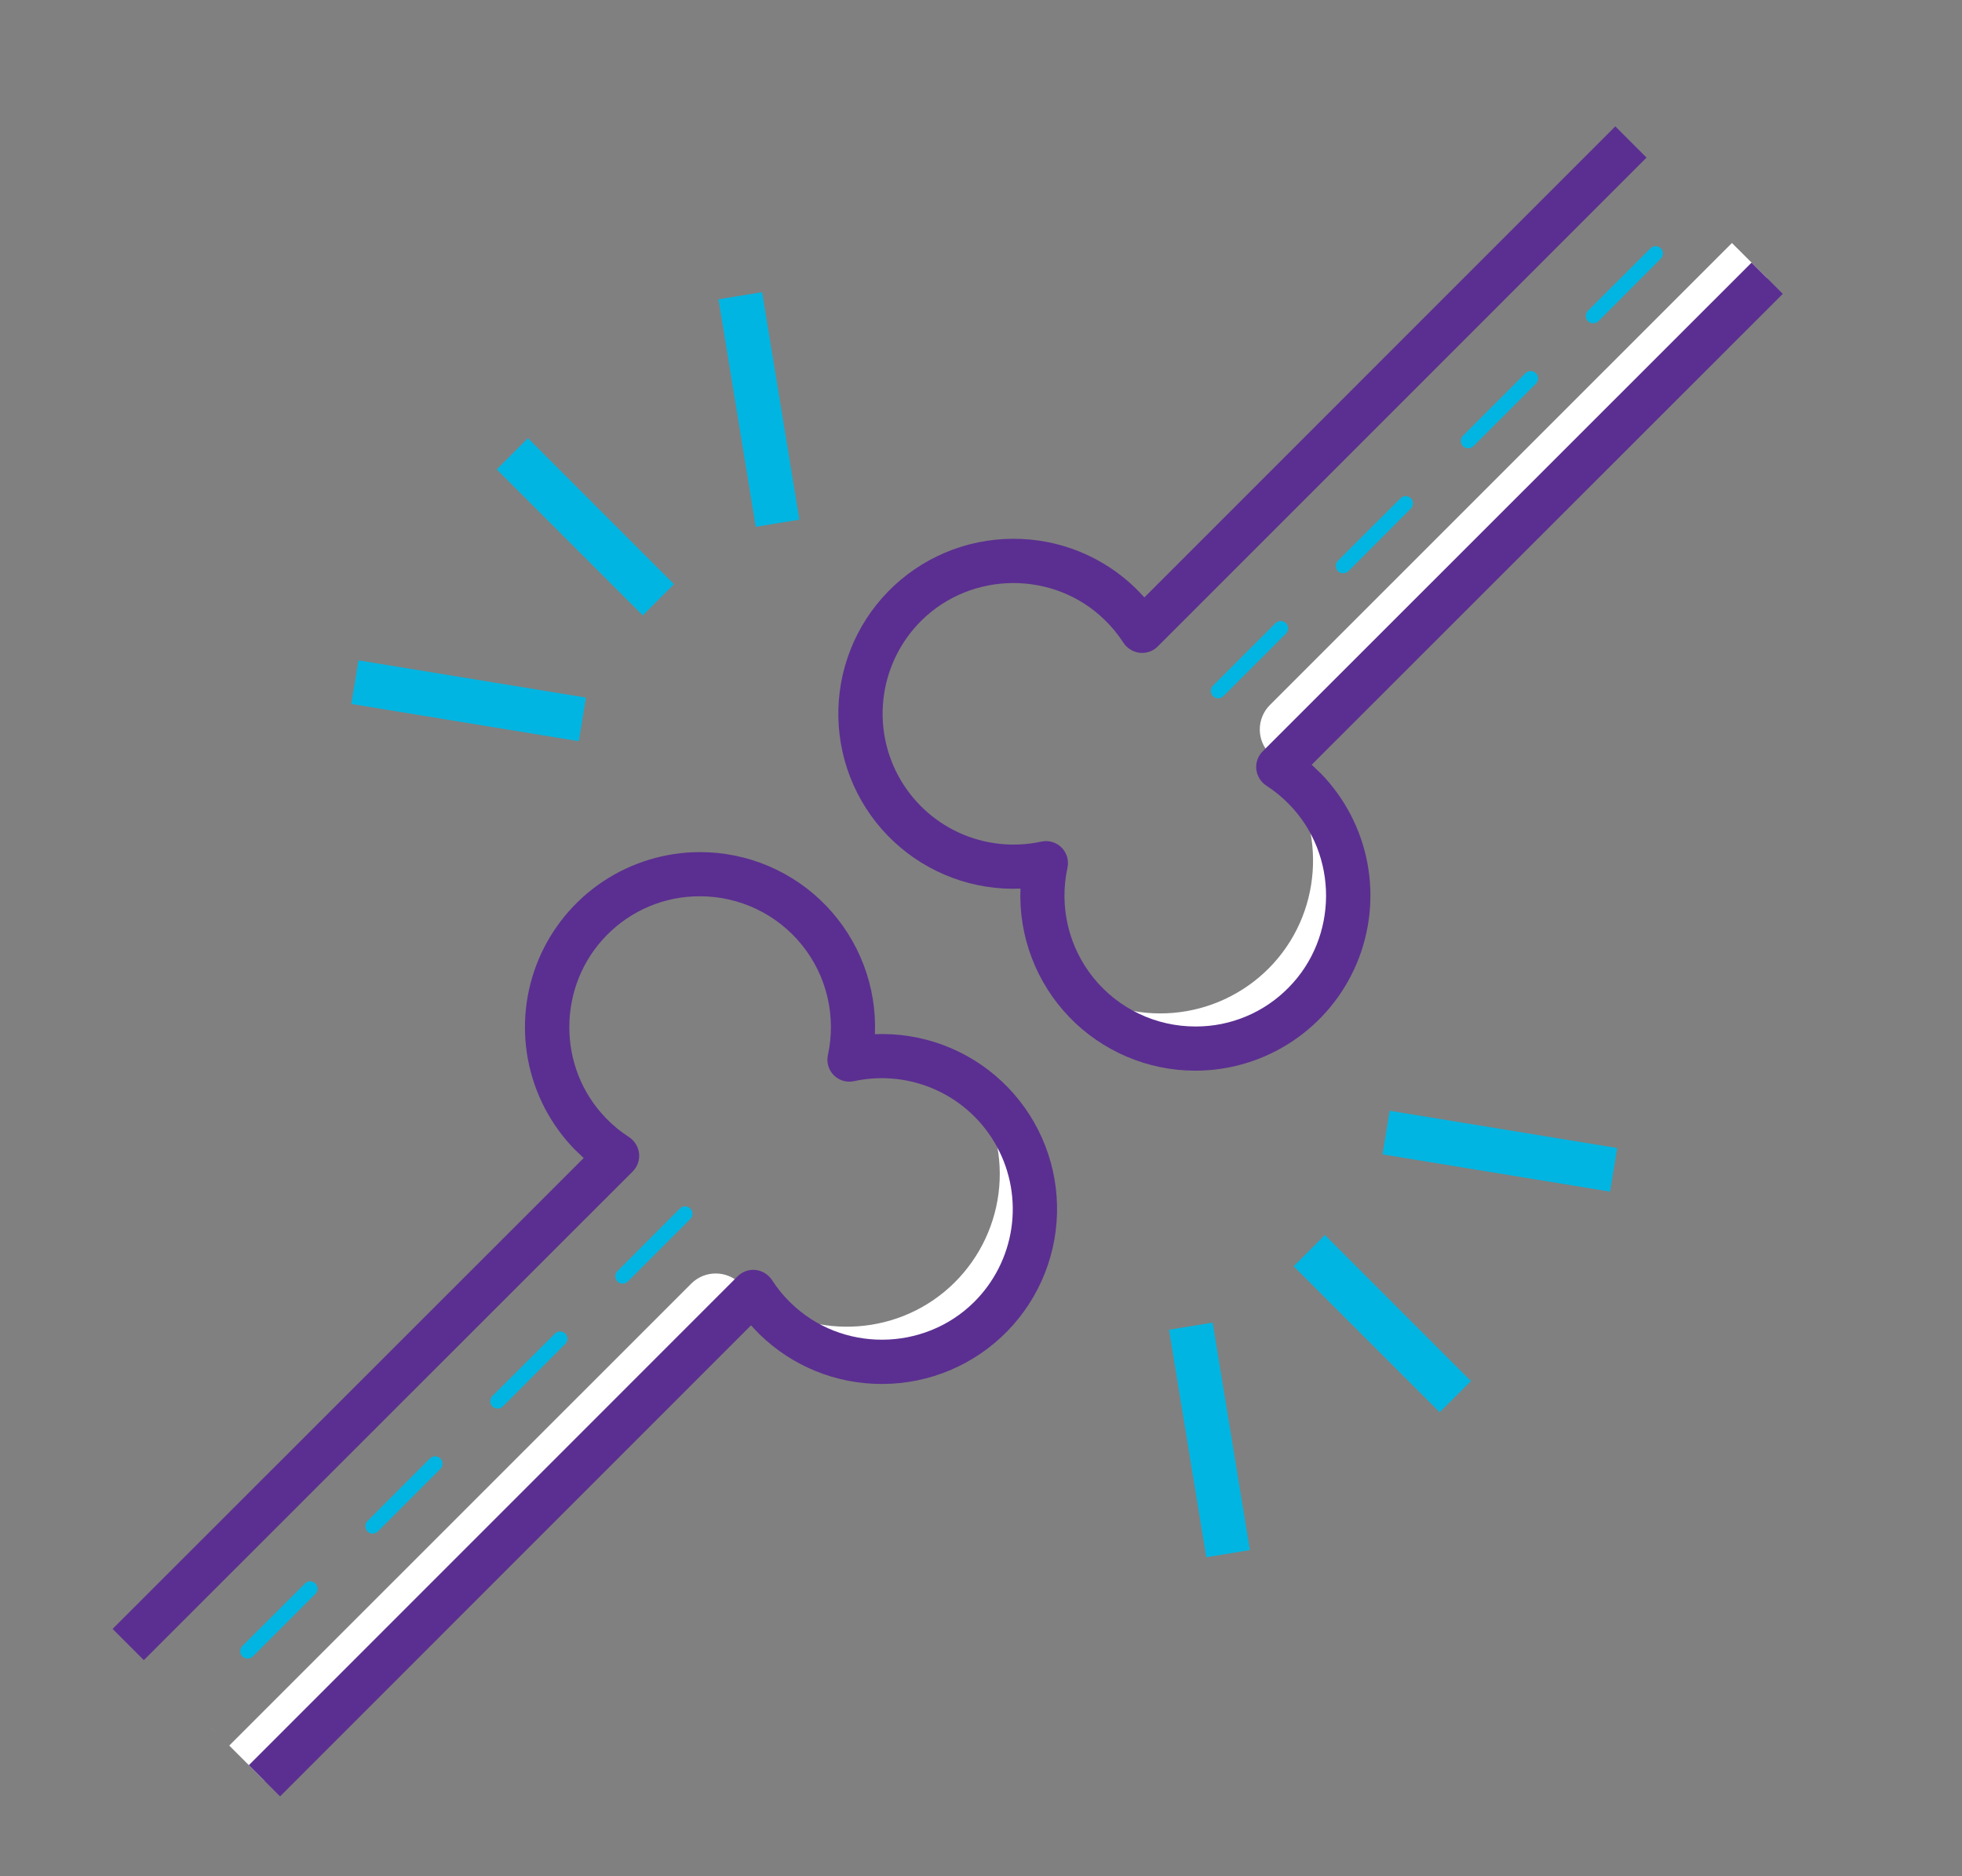 <?xml version="1.0" encoding="UTF-8" standalone="no"?>
<!DOCTYPE svg PUBLIC "-//W3C//DTD SVG 1.1//EN" "http://www.w3.org/Graphics/SVG/1.1/DTD/svg11.dtd">
<svg width="100%" height="100%" viewBox="0 0 91 87" version="1.1" xmlns="http://www.w3.org/2000/svg" xmlns:xlink="http://www.w3.org/1999/xlink" xml:space="preserve" xmlns:serif="http://www.serif.com/" style="fill-rule:evenodd;clip-rule:evenodd;stroke-linejoin:round;stroke-miterlimit:2;">
    <rect x="0" y="0" width="91" height="87" fill="#808080" stroke="none"/>
    <g id="Artboard1" transform="matrix(0.85,0,0,0.893,-16.154,-14.742)">
        <rect x="19.011" y="16.505" width="106.4" height="97.263" style="fill:none;"/>
        <g transform="matrix(1.177,0,0,1.12,-11.674,-11.968)">
            <path d="M106.358,36.693L84.928,58.124C84.634,58.424 84.469,58.827 84.469,59.247C84.469,59.667 84.634,60.07 84.928,60.37L84.941,60.37C85.105,60.54 85.26,60.718 85.406,60.903L107.99,38.319L106.358,36.693Z" style="fill:white;fill-rule:nonzero;"/>
        </g>
        <g transform="matrix(1.177,0,0,1.12,-11.674,-11.968)">
            <path d="M85.618,61.19C87.592,63.942 87.353,67.828 84.901,70.307C83.714,71.507 82.138,72.245 80.455,72.388C78.773,72.53 77.095,72.069 75.723,71.085C75.946,71.399 76.195,71.694 76.467,71.966C77.129,72.627 77.915,73.151 78.779,73.507C79.644,73.864 80.571,74.046 81.506,74.044C82.441,74.041 83.367,73.854 84.23,73.493C85.092,73.131 85.875,72.603 86.533,71.939C89.231,69.2 89.251,64.761 86.574,62.009C86.28,61.708 85.96,61.434 85.618,61.19Z" style="fill:white;fill-rule:nonzero;"/>
        </g>
        <g transform="matrix(1.177,0,0,1.12,-11.674,-11.968)">
            <path d="M60.377,84.943C60.377,84.936 60.37,84.936 60.37,84.93C60.07,84.635 59.666,84.471 59.246,84.471C58.826,84.471 58.423,84.635 58.123,84.93L36.693,106.36L32.008,101.675L38.325,107.992L60.909,85.408C60.724,85.262 60.546,85.107 60.377,84.943Z" style="fill:white;fill-rule:nonzero;"/>
        </g>
        <g transform="matrix(1.177,0,0,1.12,-11.674,-11.968)">
            <path d="M71.968,76.467C71.695,76.195 71.401,75.946 71.087,75.723C72.071,77.095 72.532,78.773 72.39,80.455C72.247,82.138 71.509,83.714 70.309,84.901C67.83,87.353 63.944,87.592 61.191,85.618C61.436,85.96 61.71,86.28 62.011,86.574C64.763,89.251 69.202,89.231 71.941,86.533C72.605,85.875 73.133,85.092 73.495,84.23C73.856,83.367 74.043,82.441 74.046,81.506C74.048,80.571 73.866,79.644 73.509,78.779C73.153,77.915 72.629,77.129 71.968,76.467Z" style="fill:white;fill-rule:nonzero;"/>
        </g>
        <g transform="matrix(1.177,0,0,1.12,-11.674,-11.968)">
            <path d="M81.487,75.068C80.394,75.069 79.311,74.848 78.305,74.42C77.299,73.992 76.389,73.365 75.632,72.577C74.874,71.788 74.283,70.855 73.895,69.832C73.507,68.81 73.33,67.719 73.374,66.627C72.297,66.671 71.222,66.5 70.212,66.123C69.201,65.747 68.276,65.173 67.49,64.435C66.704,63.698 66.073,62.81 65.634,61.826C65.194,60.841 64.956,59.779 64.932,58.701C64.908,57.623 65.099,56.552 65.494,55.548C65.888,54.545 66.479,53.631 67.232,52.859C67.984,52.086 68.883,51.472 69.875,51.051C70.868,50.63 71.934,50.411 73.012,50.407L73.047,50.407C75.16,50.401 77.192,51.222 78.708,52.695C78.845,52.832 78.981,52.975 79.118,53.125L100.951,31.285L102.399,32.733L79.739,55.399C79.631,55.507 79.5,55.59 79.356,55.641C79.212,55.691 79.058,55.709 78.906,55.693C78.753,55.676 78.606,55.625 78.476,55.545C78.345,55.465 78.233,55.357 78.148,55.229C77.899,54.841 77.606,54.483 77.274,54.163C74.925,51.875 71.114,51.896 68.785,54.197C67.851,55.121 67.242,56.323 67.049,57.623C66.856,58.923 67.09,60.25 67.716,61.406C68.342,62.561 69.325,63.482 70.519,64.031C71.713,64.579 73.053,64.726 74.337,64.448C74.505,64.411 74.679,64.416 74.843,64.464C75.008,64.512 75.158,64.6 75.279,64.721C75.401,64.843 75.489,64.993 75.537,65.158C75.585,65.322 75.59,65.496 75.553,65.664C75.36,66.55 75.368,67.468 75.577,68.35C75.785,69.233 76.189,70.057 76.759,70.763C77.328,71.468 78.048,72.037 78.867,72.428C79.685,72.818 80.581,73.02 81.487,73.019L81.501,73.019C82.302,73.021 83.096,72.862 83.835,72.552C84.574,72.243 85.243,71.788 85.804,71.216C88.105,68.887 88.126,65.076 85.838,62.727C85.518,62.395 85.16,62.102 84.772,61.853C84.644,61.768 84.536,61.656 84.456,61.525C84.376,61.395 84.325,61.248 84.308,61.095C84.292,60.943 84.31,60.789 84.36,60.645C84.411,60.501 84.494,60.37 84.602,60.262L107.268,37.602L108.716,39.05L86.876,60.883L87.306,61.293C88.415,62.436 89.164,63.881 89.459,65.446C89.753,67.012 89.581,68.629 88.963,70.098C88.345,71.566 87.308,72.82 85.983,73.704C84.657,74.588 83.101,75.062 81.508,75.068L81.487,75.068Z" style="fill:rgb(91,47,145);fill-rule:nonzero;"/>
        </g>
        <g transform="matrix(1.177,0,0,1.12,-11.674,-11.968)">
            <path d="M39.05,108.716L37.602,107.268L60.262,84.602C60.37,84.494 60.501,84.411 60.645,84.361C60.789,84.31 60.943,84.292 61.095,84.308C61.248,84.326 61.395,84.376 61.525,84.456C61.656,84.537 61.768,84.645 61.853,84.773C62.102,85.161 62.395,85.518 62.727,85.838C65.076,88.126 68.887,88.105 71.216,85.804C72.15,84.88 72.759,83.678 72.952,82.378C73.145,81.078 72.911,79.751 72.285,78.596C71.659,77.44 70.676,76.519 69.482,75.971C68.288,75.422 66.948,75.275 65.664,75.553C65.496,75.591 65.322,75.585 65.157,75.538C64.993,75.49 64.843,75.401 64.721,75.28C64.6,75.159 64.512,75.009 64.464,74.844C64.416,74.679 64.411,74.505 64.448,74.338C64.641,73.452 64.633,72.534 64.424,71.651C64.216,70.769 63.812,69.944 63.242,69.239C62.673,68.533 61.953,67.964 61.134,67.574C60.316,67.183 59.42,66.981 58.513,66.982L58.5,66.982C57.699,66.981 56.905,67.139 56.166,67.449C55.427,67.759 54.758,68.213 54.197,68.785C51.896,71.114 51.875,74.925 54.163,77.274C54.483,77.606 54.841,77.9 55.229,78.148C55.357,78.233 55.465,78.345 55.545,78.476C55.625,78.607 55.676,78.754 55.693,78.906C55.709,79.058 55.691,79.212 55.641,79.356C55.59,79.5 55.507,79.631 55.399,79.74L32.733,102.399L31.285,100.951L53.125,79.118L52.695,78.708C51.586,77.565 50.837,76.121 50.542,74.555C50.248,72.989 50.42,71.372 51.038,69.903C51.656,68.435 52.693,67.181 54.018,66.297C55.344,65.414 56.9,64.939 58.493,64.934L58.513,64.934C59.607,64.933 60.69,65.153 61.696,65.581C62.702,66.009 63.612,66.636 64.369,67.425C65.127,68.213 65.718,69.147 66.106,70.169C66.494,71.192 66.671,72.282 66.627,73.375C67.704,73.331 68.779,73.502 69.789,73.878C70.8,74.254 71.725,74.828 72.511,75.566C73.297,76.304 73.928,77.191 74.367,78.175C74.807,79.16 75.045,80.222 75.069,81.3C75.093,82.378 74.902,83.45 74.507,84.453C74.112,85.456 73.522,86.37 72.769,87.143C72.017,87.915 71.118,88.529 70.126,88.95C69.133,89.371 68.067,89.59 66.989,89.594L66.954,89.594C64.841,89.6 62.809,88.779 61.293,87.306C61.156,87.17 61.02,87.026 60.883,86.876L39.05,108.716Z" style="fill:rgb(91,47,145);fill-rule:nonzero;"/>
        </g>
        <g transform="matrix(1.177,0,0,1.12,-11.674,-11.968)">
            <path d="M61.397,38.972L59.375,39.303L61.102,49.85L63.124,49.519L61.397,38.972Z" style="fill:rgb(0,181,226);fill-rule:nonzero;"/>
        </g>
        <g transform="matrix(1.177,0,0,1.12,-11.674,-11.968)">
            <path d="M42.683,56.043L42.352,58.065L52.899,59.792L53.23,57.77L42.683,56.043Z" style="fill:rgb(0,181,226);fill-rule:nonzero;"/>
        </g>
        <g transform="matrix(1.177,0,0,1.12,-11.674,-11.968)">
            <path d="M50.542,45.741L49.094,47.19L55.864,53.959L57.312,52.511L50.542,45.741Z" style="fill:rgb(0,181,226);fill-rule:nonzero;"/>
        </g>
        <g transform="matrix(1.177,0,0,1.12,-11.674,-11.968)">
            <path d="M90.491,76.927L90.16,78.949L100.707,80.676L101.039,78.655L90.491,76.927Z" style="fill:rgb(0,181,226);fill-rule:nonzero;"/>
        </g>
        <g transform="matrix(1.177,0,0,1.12,-11.674,-11.968)">
            <path d="M82.284,86.749L80.262,87.08L81.989,97.627L84.011,97.296L82.284,86.749Z" style="fill:rgb(0,181,226);fill-rule:nonzero;"/>
        </g>
        <g transform="matrix(1.177,0,0,1.12,-11.674,-11.968)">
            <path d="M87.488,82.688L86.039,84.137L92.809,90.906L94.258,89.458L87.488,82.688Z" style="fill:rgb(0,181,226);fill-rule:nonzero;"/>
        </g>
        <g transform="matrix(1.177,0,0,1.12,-11.674,-11.968)">
            <path d="M37.547,102.323C37.502,102.324 37.457,102.317 37.415,102.3C37.373,102.284 37.334,102.259 37.301,102.228C37.238,102.163 37.203,102.076 37.203,101.985C37.203,101.895 37.238,101.808 37.301,101.743L40.204,98.847C40.234,98.814 40.272,98.788 40.313,98.771C40.354,98.753 40.398,98.744 40.443,98.744C40.488,98.744 40.532,98.753 40.573,98.771C40.614,98.788 40.651,98.814 40.682,98.847C40.714,98.879 40.739,98.917 40.757,98.958C40.774,99 40.783,99.045 40.783,99.09C40.783,99.135 40.774,99.179 40.757,99.221C40.739,99.263 40.714,99.3 40.682,99.332L37.786,102.228C37.755,102.259 37.717,102.283 37.676,102.299C37.635,102.316 37.591,102.324 37.547,102.323ZM43.338,96.532C43.272,96.531 43.207,96.51 43.151,96.473C43.096,96.435 43.053,96.382 43.028,96.321C43.002,96.259 42.995,96.191 43.008,96.125C43.021,96.06 43.053,95.999 43.099,95.952L45.995,93.049C46.059,92.985 46.147,92.949 46.237,92.949C46.328,92.949 46.416,92.985 46.48,93.049C46.544,93.113 46.58,93.201 46.58,93.292C46.58,93.382 46.544,93.47 46.48,93.534L43.584,96.43C43.519,96.495 43.431,96.532 43.338,96.532ZM49.137,90.734C49.045,90.734 48.958,90.699 48.891,90.638C48.828,90.573 48.792,90.486 48.792,90.396C48.792,90.305 48.828,90.218 48.891,90.153L51.793,87.258C51.856,87.194 51.942,87.159 52.032,87.159C52.122,87.159 52.208,87.194 52.271,87.258C52.335,87.321 52.37,87.407 52.37,87.497C52.37,87.587 52.335,87.673 52.271,87.736L49.376,90.638C49.311,90.699 49.225,90.733 49.137,90.734ZM54.928,84.943C54.861,84.942 54.796,84.921 54.74,84.884C54.685,84.846 54.642,84.793 54.617,84.731C54.591,84.67 54.585,84.602 54.597,84.536C54.61,84.47 54.642,84.41 54.689,84.362L57.584,81.46C57.616,81.428 57.654,81.403 57.696,81.385C57.737,81.368 57.782,81.359 57.827,81.359C57.872,81.359 57.916,81.368 57.958,81.385C58,81.403 58.037,81.428 58.069,81.46C58.101,81.492 58.126,81.529 58.144,81.571C58.161,81.613 58.17,81.657 58.17,81.702C58.17,81.747 58.161,81.792 58.144,81.833C58.126,81.875 58.101,81.913 58.069,81.945L55.174,84.84C55.108,84.906 55.02,84.943 54.928,84.943Z" style="fill:rgb(0,181,226);fill-rule:nonzero;"/>
        </g>
        <g transform="matrix(1.177,0,0,1.12,-11.674,-11.968)">
            <path d="M82.539,57.802C82.495,57.802 82.45,57.793 82.409,57.775C82.368,57.758 82.331,57.732 82.3,57.7C82.268,57.668 82.243,57.63 82.226,57.589C82.208,57.547 82.199,57.503 82.199,57.457C82.199,57.412 82.208,57.368 82.226,57.326C82.243,57.285 82.268,57.247 82.3,57.215L85.196,54.319C85.26,54.255 85.347,54.219 85.438,54.219C85.529,54.219 85.616,54.255 85.681,54.319C85.745,54.384 85.781,54.471 85.781,54.562C85.781,54.653 85.745,54.74 85.681,54.804L82.785,57.7C82.72,57.765 82.632,57.802 82.539,57.802ZM88.337,52.004C88.246,52.004 88.159,51.97 88.091,51.909C88.028,51.844 87.993,51.757 87.993,51.666C87.993,51.576 88.028,51.489 88.091,51.424L90.994,48.528C91.057,48.465 91.143,48.429 91.233,48.429C91.323,48.429 91.409,48.465 91.472,48.528C91.535,48.592 91.571,48.678 91.571,48.767C91.571,48.857 91.535,48.943 91.472,49.006L88.576,51.909C88.511,51.969 88.426,52.003 88.337,52.004ZM94.129,46.213C94.084,46.213 94.04,46.204 93.999,46.186C93.958,46.168 93.921,46.143 93.89,46.111C93.858,46.079 93.832,46.041 93.815,45.999C93.797,45.958 93.789,45.913 93.789,45.868C93.789,45.823 93.797,45.778 93.815,45.737C93.832,45.695 93.858,45.657 93.89,45.626L96.785,42.73C96.849,42.666 96.937,42.63 97.028,42.63C97.119,42.63 97.206,42.666 97.27,42.73C97.334,42.794 97.37,42.882 97.37,42.972C97.37,43.063 97.334,43.151 97.27,43.215L94.374,46.111C94.309,46.176 94.221,46.213 94.129,46.213ZM99.927,40.415C99.836,40.414 99.748,40.38 99.681,40.319C99.618,40.254 99.583,40.167 99.583,40.077C99.583,39.986 99.618,39.899 99.681,39.835L102.583,36.939C102.615,36.908 102.652,36.883 102.693,36.866C102.734,36.849 102.778,36.84 102.822,36.84C102.867,36.84 102.911,36.849 102.952,36.866C102.993,36.883 103.03,36.908 103.061,36.939C103.093,36.97 103.117,37.008 103.134,37.048C103.151,37.09 103.16,37.134 103.16,37.178C103.16,37.222 103.151,37.266 103.134,37.307C103.117,37.348 103.093,37.386 103.061,37.417L100.166,40.319C100.101,40.38 100.015,40.414 99.927,40.415Z" style="fill:rgb(0,181,226);fill-rule:nonzero;"/>
        </g>
    </g>
</svg>
